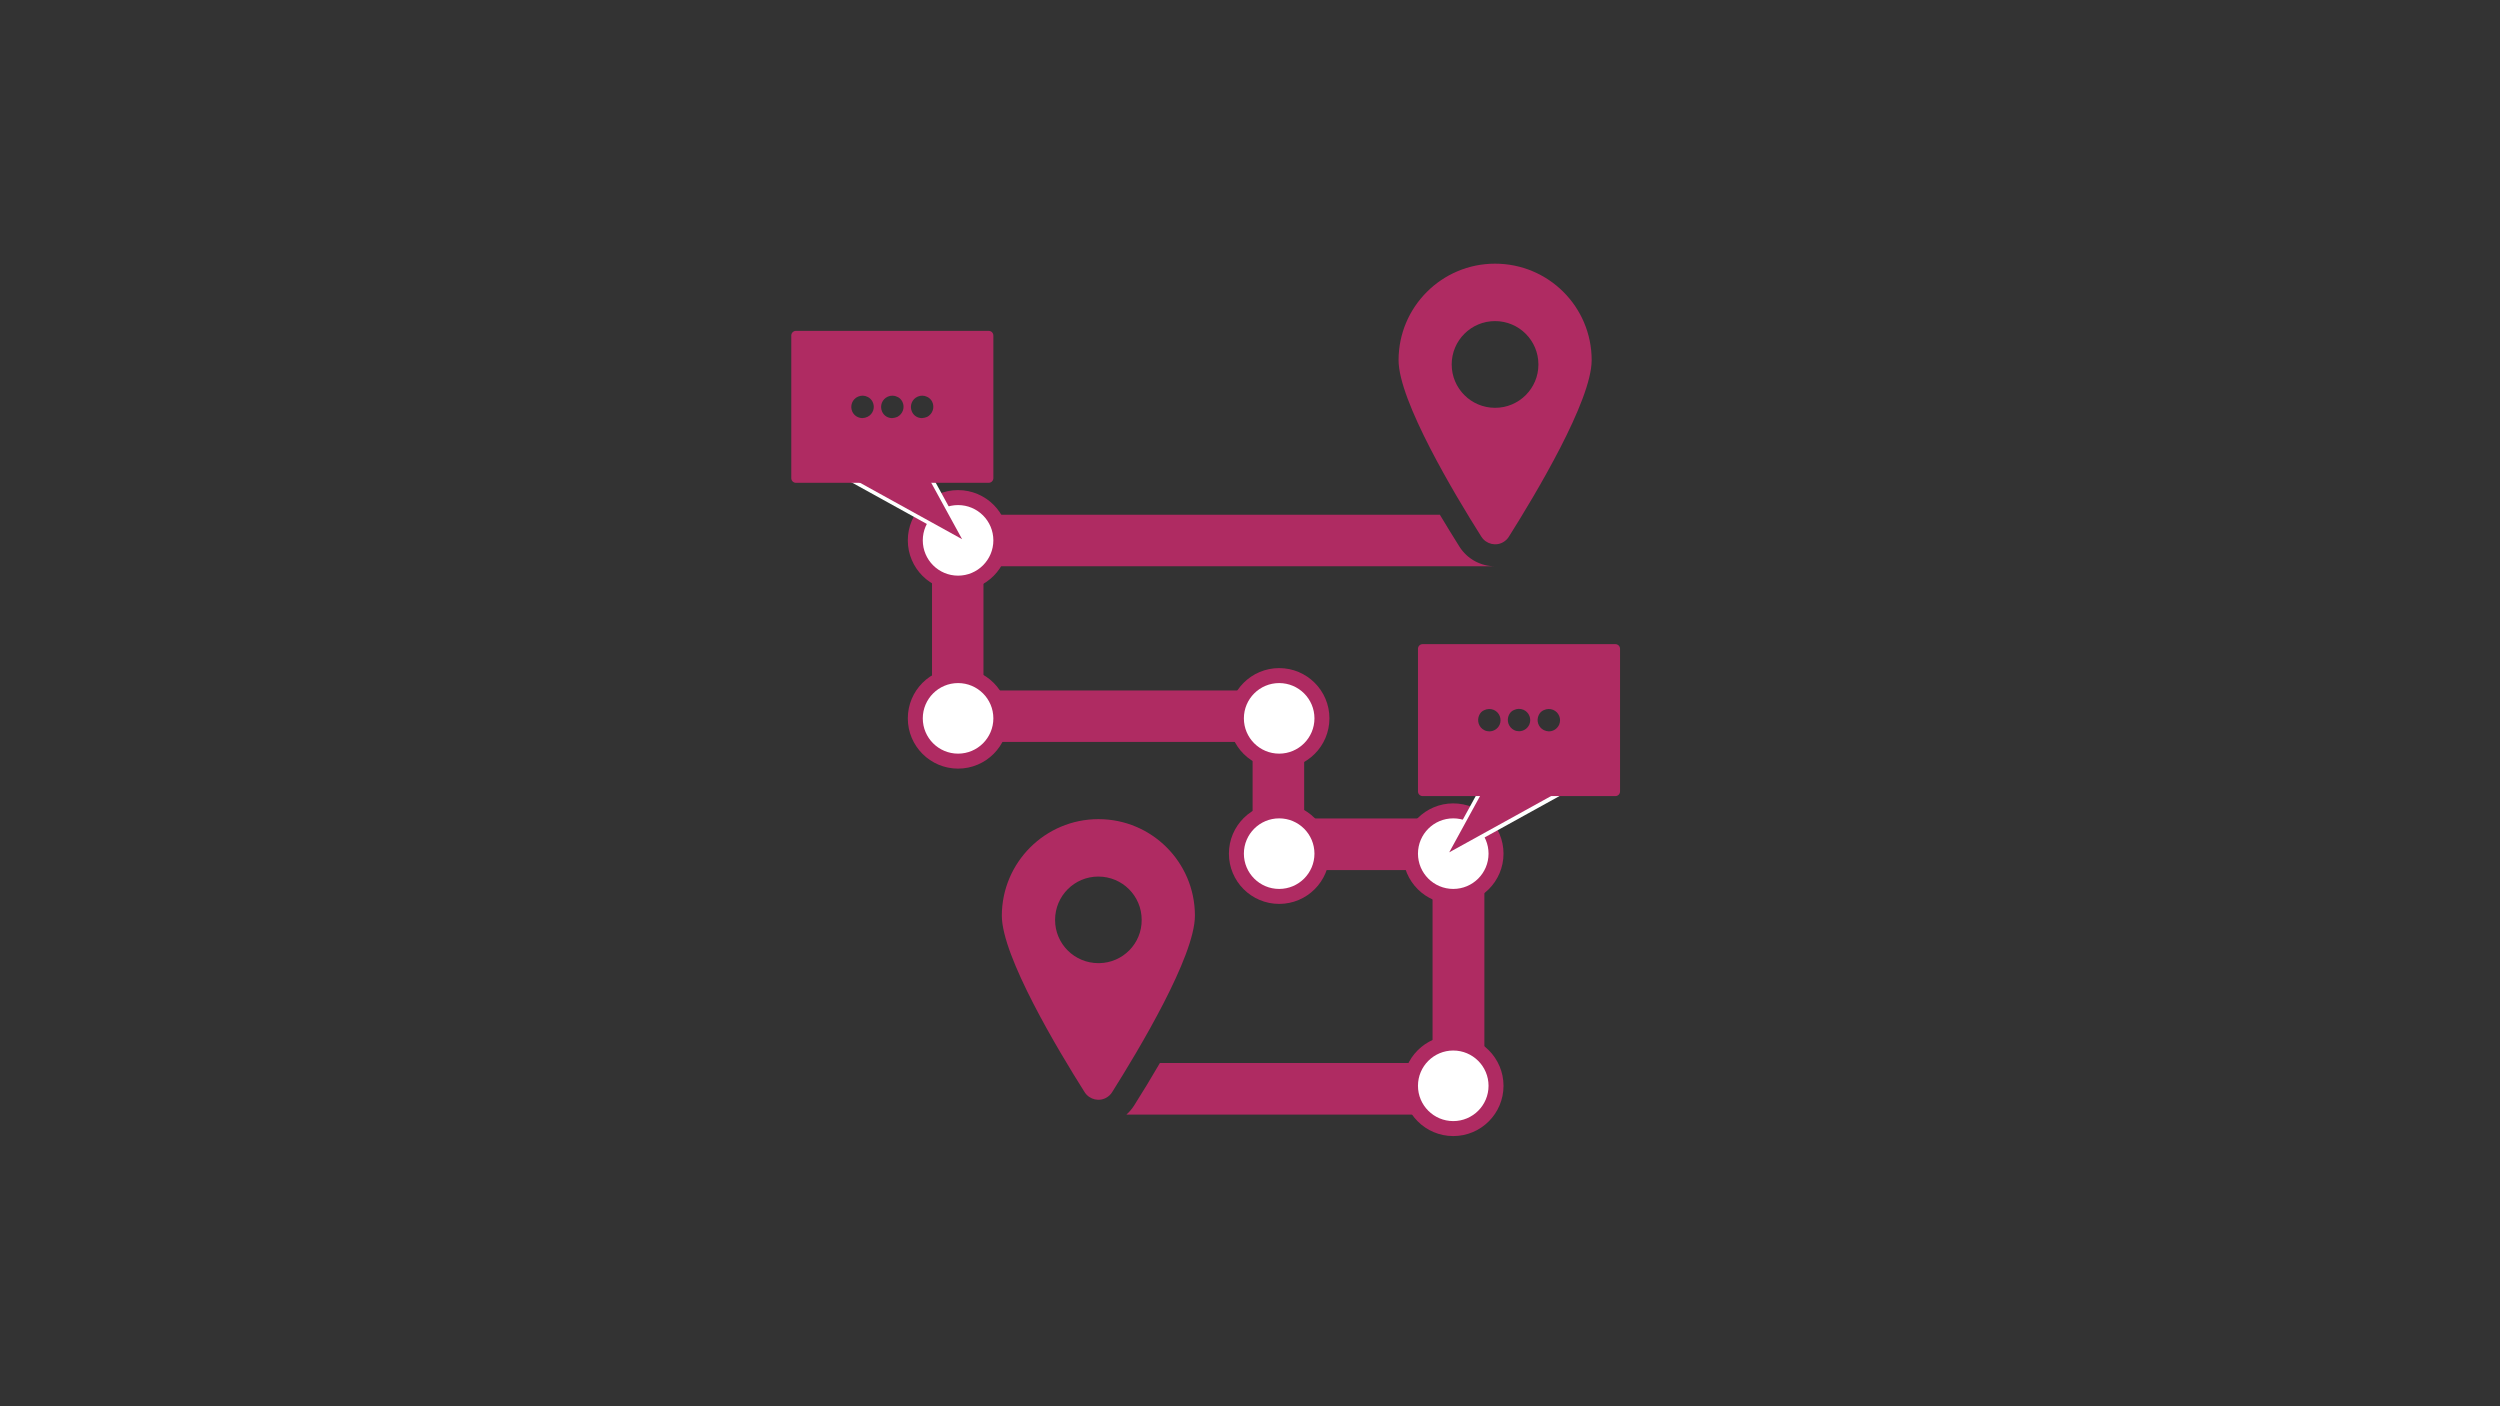 <?xml version="1.0" encoding="utf-8"?>
<!-- Generator: Adobe Illustrator 26.0.2, SVG Export Plug-In . SVG Version: 6.00 Build 0)  -->
<svg version="1.1" id="Layer_1" xmlns="http://www.w3.org/2000/svg" xmlns:xlink="http://www.w3.org/1999/xlink" x="0px" y="0px"
	 viewBox="0 0 1920 1080" style="enable-background:new 0 0 1920 1080;" xml:space="preserve">
<rect x="0" y="0" width="1920" height="1080" fill="#333333" stroke="none"/>
<style type="text/css">
	.st0{fill:#AF2B62;}
	.st1{fill:#FFFFFF;}
</style>
<path class="st0" d="M1120.9,419.9c-4.9-7.8-10-16.1-15.1-24.6h-355c-19.3,0.1-34.9,15.7-35,35v104.5c0.1,19.3,15.7,34.9,35,35
	h207.6c2,0,3.6,1.6,3.6,3.6c0,0,0,0,0,0v58.3c0,20.2,16.3,36.5,36.5,36.5h93.9c4.3,0,7.8,3.4,7.8,7.7l0,0v132.7
	c0,4.3-3.5,7.8-7.8,7.8H890.8c-6.6,11.4-13.4,22.5-19.9,32.8c-1.6,2.5-3.6,4.8-5.8,6.8h227.4c26.2,0,47.4-21.2,47.5-47.4V676
	c0-26.2-21.3-47.4-47.5-47.4h-90.9v-55c0-23.9-19.4-43.3-43.3-43.3h-203v-95.4h392.9C1137.1,434.9,1126.8,429.2,1120.9,419.9z"/>
<path class="st0" d="M843.6,629.1c-40.9,0-74.1,33.2-74.2,74.1c0,31.2,43.1,103.2,63.6,135.6c3.7,5.8,11.4,7.6,17.2,3.9
	c1.6-1,2.9-2.3,3.9-3.9c20.4-32.4,63.6-104.3,63.6-135.6C917.7,662.3,884.6,629.1,843.6,629.1C843.6,629.1,843.6,629.1,843.6,629.1z
	 M843.6,739.7c-18.4,0-33.3-14.8-33.3-33.2s14.8-33.3,33.2-33.3s33.3,14.8,33.3,33.2l0,0c0.2,18.2-14.5,33.1-32.7,33.3
	C843.9,739.7,843.8,739.7,843.6,739.7z"/>
<path class="st0" d="M1148.2,202.5c-40.9,0-74.1,33.2-74.1,74.1c0,31.2,43.1,103.2,63.6,135.6c3.7,5.8,11.4,7.6,17.2,3.9
	c1.6-1,2.9-2.3,3.9-3.9c20.4-32.4,63.6-104.4,63.6-135.6C1222.4,235.6,1189.2,202.5,1148.2,202.5z M1148.2,313.2
	c-18.4,0-33.3-14.9-33.3-33.3s14.9-33.3,33.3-33.3c18.4,0,33.3,14.9,33.3,33.3v0.1c0,18.3-14.9,33.2-33.2,33.2
	C1148.3,313.2,1148.2,313.2,1148.2,313.2L1148.2,313.2z"/>
<circle class="st0" cx="1116.1" cy="833.9" r="38.6"/>
<circle class="st1" cx="1116.1" cy="833.9" r="27.1"/>
<circle class="st0" cx="1116.1" cy="655.6" r="38.6"/>
<circle class="st1" cx="1116.1" cy="655.6" r="27.1"/>
<circle class="st0" cx="982.4" cy="655.6" r="38.6"/>
<circle class="st1" cx="982.4" cy="655.6" r="27.1"/>
<circle class="st0" cx="982.4" cy="551.7" r="38.6"/>
<circle class="st1" cx="982.4" cy="551.7" r="27.1"/>
<circle class="st0" cx="735.8" cy="551.7" r="38.6"/>
<circle class="st1" cx="735.8" cy="551.7" r="27.1"/>
<circle class="st0" cx="735.8" cy="415" r="38.6"/>
<circle class="st1" cx="735.8" cy="415" r="27.1"/>
<g>
	<g>
		<polygon class="st0" points="652.2,367.9 666,360.3 712.2,362 742.7,417.9 		"/>
		<path class="st1" d="M666.3,361.8l44.9,1.7l27.7,50.6l-83.6-46.2L666.3,361.8 M665.6,358.8l-0.7,0.4l-11,6l-4.8,2.6l4.8,2.6
			l83.6,46.2l9,5l-5-9.1l-27.7-50.6l-0.8-1.5l-1.7-0.1l-44.9-1.7L665.6,358.8L665.6,358.8z"/>
	</g>
	<path class="st0" d="M607.7,257.7v109.5c0,2,1.6,3.6,3.6,3.6h148c2,0,3.6-1.6,3.6-3.6V257.7c0-2-1.6-3.6-3.6-3.6h-148
		C609.3,254.1,607.7,255.7,607.7,257.7C607.7,257.7,607.7,257.7,607.7,257.7z M662.4,321.1L662.4,321.1c-3.4,0-6.5-1.9-7.9-5.1
		c-1.9-4.4,0.1-9.5,4.5-11.4c2.3-1,5-1,7.3,0.2c1.7,0.8,3,2.1,3.8,3.7c2.2,4.3,0.5,9.5-3.8,11.6C665.1,320.7,663.8,321,662.4,321.1z
		 M685.3,321.1L685.3,321.1c-3.4,0.1-6.6-1.9-7.9-5.1c-1.9-4.4,0.1-9.5,4.5-11.4c2.3-1,5-1,7.3,0.2c1.7,0.7,3,2.1,3.8,3.7
		c2.2,4.3,0.4,9.5-3.9,11.7C687.9,320.7,686.6,321,685.3,321.1z M708.2,321.1L708.2,321.1c-3.4,0.1-6.6-1.9-7.9-5.1
		c-1.9-4.4,0.1-9.5,4.5-11.4c2.3-1,5-1,7.3,0.2c1.7,0.8,3,2.1,3.8,3.7c2.1,4.3,0.4,9.5-3.9,11.7C710.7,320.7,709.4,321,708.2,321.1
		L708.2,321.1z"/>
</g>
<g>
	<g>
		<polygon class="st0" points="1139.7,602.6 1185.9,600.9 1199.7,608.5 1109.2,658.5 		"/>
		<path class="st1" d="M1185.6,602.4l11,6l-83.6,46.2l27.7-50.6L1185.6,602.4 M1186.3,599.4l-0.8,0l-44.9,1.7l-1.7,0.1l-0.8,1.5
			l-27.7,50.6l-5,9.1l9-5l83.6-46.2l4.8-2.6l-4.8-2.6l-11-6L1186.3,599.4L1186.3,599.4z"/>
	</g>
	<path class="st0" d="M1244.2,498.3c0-2-1.6-3.6-3.6-3.6h-148c-2,0-3.6,1.6-3.6,3.6v109.5c0,2,1.6,3.6,3.6,3.6h148
		c2,0,3.6-1.6,3.6-3.6V498.3C1244.2,498.3,1244.2,498.3,1244.2,498.3z M1185.6,560.7c-4.3-2.2-5.9-7.4-3.8-11.6
		c0.8-1.7,2.1-3,3.8-3.7c2.3-1.1,5-1.2,7.3-0.2c4.4,1.9,6.4,7,4.5,11.4c-1.4,3.1-4.5,5.1-7.9,5.1l0,0
		C1188.1,561.6,1186.8,561.3,1185.6,560.7z M1162.8,560.7c-4.3-2.2-6-7.4-3.9-11.7c0.8-1.7,2.1-3,3.8-3.7c2.3-1.1,5-1.2,7.3-0.2
		c4.4,1.9,6.4,7,4.5,11.4c-1.4,3.1-4.5,5.1-7.9,5.1l0,0C1165.3,561.6,1164,561.3,1162.8,560.7z M1143.8,561.7
		c-1.3,0-2.6-0.3-3.8-0.9c-4.3-2.1-6-7.4-3.9-11.7c0.8-1.7,2.1-3,3.8-3.7c2.3-1.1,5-1.2,7.3-0.2c4.4,1.9,6.4,7,4.5,11.4
		C1150.3,559.7,1147.2,561.7,1143.8,561.7L1143.8,561.7L1143.8,561.7z"/>
</g>
</svg>
